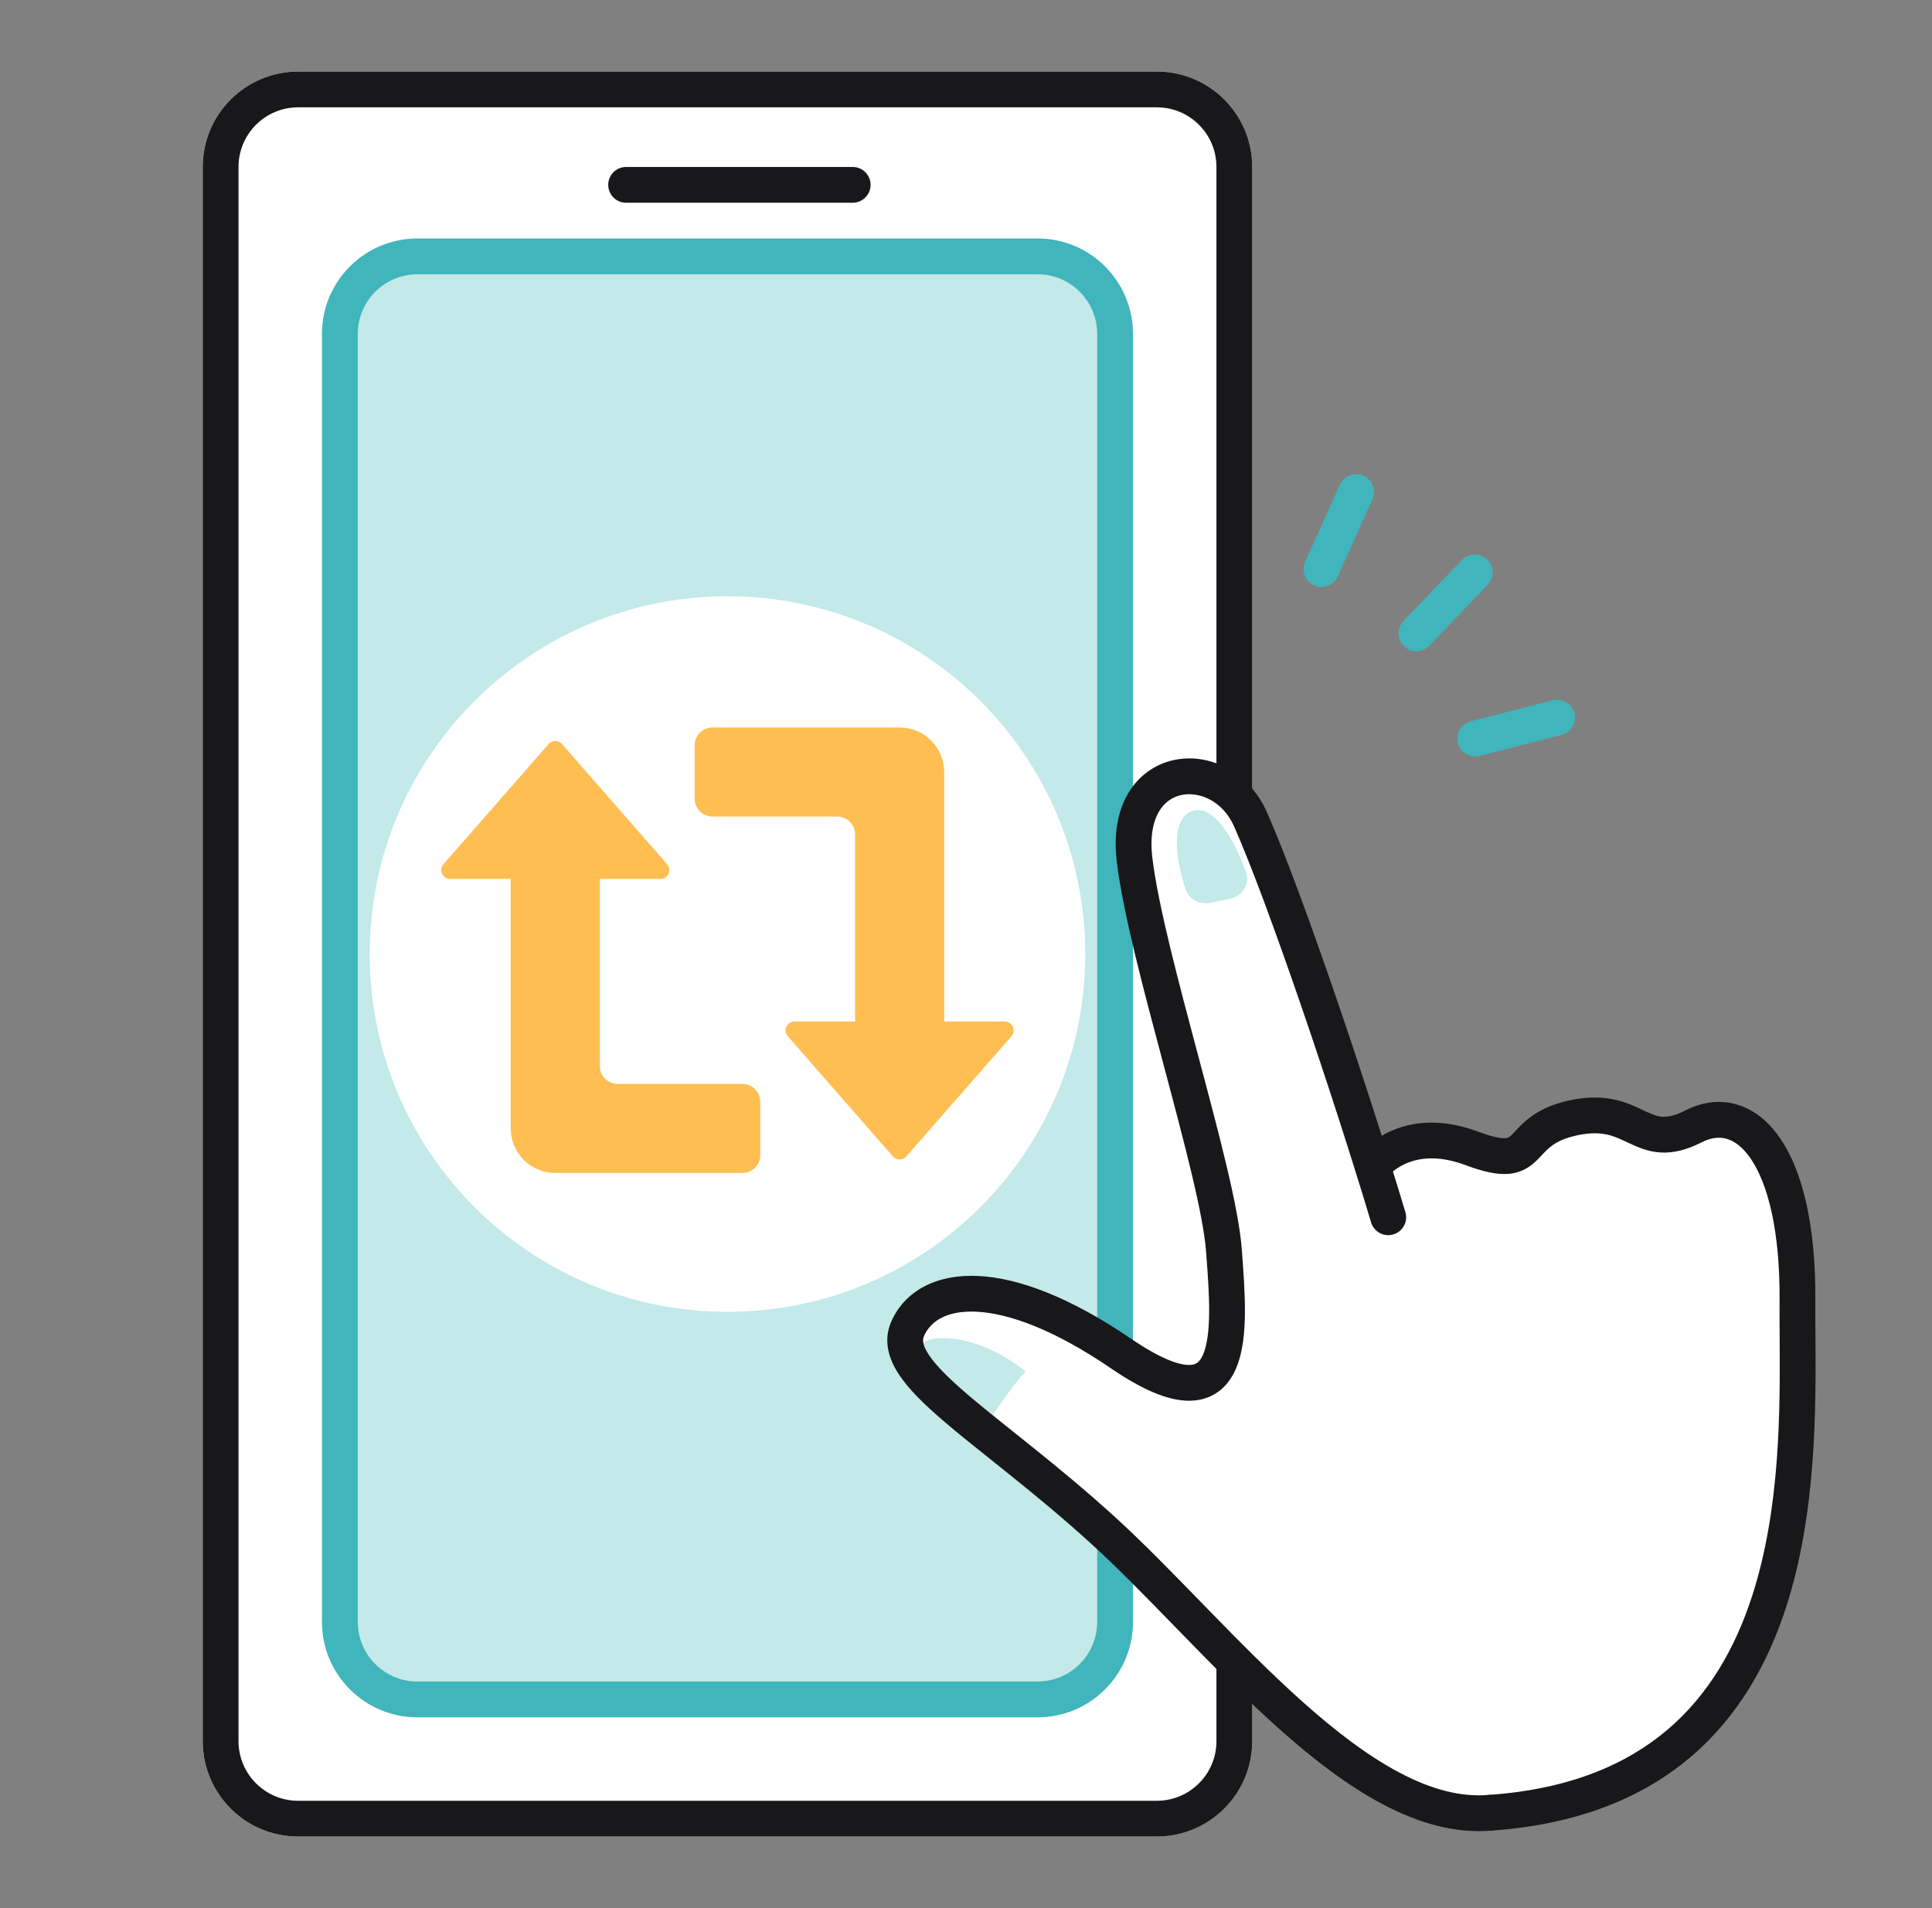 <svg width="81" height="80" viewBox="0 0 81 80" fill="none" xmlns="http://www.w3.org/2000/svg">
<rect x="0" y="0" width="81" height="80" fill="#808080" stroke="none"/>
<path d="M8.5 7C8.5 4.791 10.291 3 12.5 3H48.5C50.709 3 52.5 4.791 52.5 7V73C52.5 75.209 50.709 77 48.5 77H12.5C10.291 77 8.5 75.209 8.5 73V7Z" fill="white"/>
<path fill-rule="evenodd" clip-rule="evenodd" d="M48.5 4.5H12.5C11.119 4.5 10 5.619 10 7V73C10 74.381 11.119 75.5 12.5 75.5H48.5C49.881 75.5 51 74.381 51 73V7C51 5.619 49.881 4.5 48.5 4.5ZM12.5 3C10.291 3 8.5 4.791 8.5 7V73C8.5 75.209 10.291 77 12.5 77H48.5C50.709 77 52.5 75.209 52.5 73V7C52.5 4.791 50.709 3 48.5 3H12.5Z" fill="#18181A"/>
<path d="M13.5 14C13.5 11.791 15.291 10 17.5 10H43.5C45.709 10 47.5 11.791 47.5 14V68C47.5 70.209 45.709 72 43.5 72H17.5C15.291 72 13.5 70.209 13.5 68V14Z" fill="#C3E9E9"/>
<path fill-rule="evenodd" clip-rule="evenodd" d="M43.5 11.5H17.5C16.119 11.5 15 12.619 15 14V68C15 69.381 16.119 70.5 17.5 70.5H43.5C44.881 70.5 46 69.381 46 68V14C46 12.619 44.881 11.5 43.5 11.5ZM17.5 10C15.291 10 13.5 11.791 13.5 14V68C13.5 70.209 15.291 72 17.5 72H43.5C45.709 72 47.5 70.209 47.5 68V14C47.5 11.791 45.709 10 43.5 10H17.5Z" fill="#40B5BB"/>
<path d="M45.5 40C45.5 48.284 38.784 55 30.5 55C22.216 55 15.5 48.284 15.5 40C15.5 31.716 22.216 25 30.5 25C38.784 25 45.5 31.716 45.5 40Z" fill="white"/>
<path d="M25.5 7.75C25.5 7.336 25.836 7 26.25 7H35.75C36.164 7 36.5 7.336 36.5 7.75C36.5 8.164 36.164 8.5 35.75 8.5H26.25C25.836 8.5 25.5 8.164 25.5 7.75Z" fill="#18181A"/>
<path d="M54.054 71.684C57.19 74.666 60.929 75.925 62.407 76.182C67.504 76.054 69.154 75.326 72.388 71.321C75.622 67.316 75.623 55.644 75.238 52.024C74.853 48.404 74.039 47.248 72.561 46.991C71.083 46.734 69.841 48.04 68.942 47.376C67.804 46.536 66.157 45.877 64.829 47.676C63.501 49.475 62.602 48.811 61.21 48.061C60.096 47.461 57.947 48.339 57.504 48.939C56.284 43.313 52.699 33.385 51.123 33.111C49.153 32.768 48.01 33.502 47.739 35.059C47.31 37.522 49.173 41.399 50.929 48.81C51.941 53.081 52.192 56.135 50.864 57.934C49.536 59.733 46.11 56.091 42.833 54.506C39.556 52.921 37.146 56.179 38.292 57.269C40.905 59.753 50.135 67.957 54.054 71.684Z" fill="white"/>
<path d="M50.001 34.001C50.924 33.693 51.807 35.338 52.242 36.569C52.422 37.078 52.08 37.584 51.551 37.69L50.749 37.851C50.307 37.939 49.858 37.721 49.712 37.294C49.305 36.102 49.026 34.325 50.001 34.001Z" fill="#C3E9E9"/>
<path d="M43 57.5C41 55.9 38.833 55.833 38.5 56.5L39.5 58L41.5 59.5C41.833 59 42.6 57.9 43 57.5Z" fill="#C3E9E9"/>
<path fill-rule="evenodd" clip-rule="evenodd" d="M72.408 47.751C72.106 47.66 71.752 47.684 71.339 47.895C70.694 48.223 70.132 48.354 69.596 48.318C69.075 48.284 68.654 48.093 68.327 47.94C68.296 47.925 68.266 47.911 68.237 47.898C67.934 47.755 67.695 47.643 67.399 47.574C67.093 47.504 66.7 47.478 66.142 47.596C65.581 47.714 65.262 47.888 65.051 48.045C64.888 48.168 64.796 48.267 64.677 48.394C64.611 48.465 64.537 48.545 64.438 48.642C64.174 48.901 63.819 49.167 63.252 49.215C62.754 49.257 62.17 49.122 61.441 48.849C60.223 48.394 59.396 48.572 58.893 48.806C58.632 48.928 58.439 49.074 58.315 49.186C58.254 49.242 58.21 49.288 58.185 49.317C58.172 49.331 58.164 49.341 58.16 49.345C58.16 49.346 58.16 49.346 58.159 49.347C57.912 49.674 57.447 49.742 57.115 49.498C56.782 49.252 56.712 48.782 56.958 48.449L57.561 48.894C56.958 48.449 56.958 48.449 56.958 48.448L56.959 48.447L56.96 48.446L56.963 48.441L56.971 48.431C56.977 48.424 56.984 48.415 56.993 48.404C57.01 48.382 57.033 48.354 57.062 48.322C57.121 48.256 57.203 48.17 57.31 48.073C57.523 47.881 57.838 47.643 58.26 47.446C59.125 47.044 60.369 46.848 61.965 47.444C62.643 47.697 62.969 47.733 63.126 47.72C63.215 47.713 63.261 47.696 63.387 47.572C63.412 47.547 63.446 47.511 63.489 47.465C63.635 47.309 63.876 47.051 64.152 46.845C64.552 46.545 65.076 46.288 65.832 46.128C66.591 45.968 67.204 45.99 67.737 46.113C68.199 46.219 68.581 46.4 68.87 46.538C68.903 46.553 68.934 46.568 68.964 46.582C69.282 46.731 69.48 46.807 69.696 46.822C69.897 46.835 70.189 46.797 70.658 46.558C71.358 46.201 72.112 46.094 72.843 46.315C73.565 46.533 74.173 47.044 74.651 47.75C75.593 49.142 76.131 51.432 76.109 54.534C76.106 54.957 76.109 55.428 76.113 55.937C76.135 58.995 76.167 63.438 74.877 67.403C74.118 69.736 72.889 71.951 70.897 73.65C68.9 75.353 66.19 76.489 62.555 76.749C62.142 76.778 61.783 76.467 61.753 76.054C61.724 75.641 62.035 75.282 62.448 75.252C65.813 75.012 68.205 73.974 69.924 72.508C71.649 71.037 72.751 69.088 73.451 66.938C74.658 63.229 74.631 59.069 74.612 55.994C74.609 55.47 74.605 54.977 74.609 54.523C74.63 51.542 74.101 49.614 73.409 48.591C73.07 48.09 72.719 47.845 72.408 47.751Z" fill="#18181A"/>
<path fill-rule="evenodd" clip-rule="evenodd" d="M49.187 31.872C50.691 31.533 52.37 32.36 53.115 34.05C54.592 37.394 57.314 45.462 58.921 50.821C59.04 51.217 58.815 51.635 58.418 51.754C58.021 51.873 57.603 51.648 57.484 51.251C55.88 45.901 53.179 37.908 51.743 34.656C51.261 33.564 50.261 33.167 49.517 33.335C49.152 33.417 48.82 33.636 48.591 34.025C48.358 34.419 48.203 35.041 48.312 35.955C48.551 37.947 49.401 41.136 50.248 44.314L50.263 44.369C51.097 47.495 51.936 50.644 52.062 52.375C52.068 52.454 52.074 52.535 52.08 52.616C52.135 53.364 52.197 54.195 52.194 54.971C52.192 55.815 52.116 56.704 51.809 57.403C51.65 57.764 51.415 58.109 51.063 58.359C50.703 58.616 50.276 58.735 49.809 58.728C48.922 58.713 47.86 58.244 46.586 57.375C44.15 55.712 42.256 55.059 40.939 54.995C39.649 54.934 39.002 55.424 38.742 56.009C38.678 56.155 38.656 56.368 38.937 56.796C39.229 57.241 39.759 57.773 40.532 58.436C41.096 58.92 41.751 59.444 42.486 60.031C42.75 60.242 43.024 60.46 43.308 60.689C44.374 61.546 45.556 62.518 46.777 63.631C47.91 64.664 49.1 65.886 50.31 67.129C50.408 67.23 50.506 67.33 50.604 67.431C51.923 68.785 53.269 70.153 54.63 71.367C55.993 72.582 57.346 73.619 58.672 74.319C59.998 75.02 61.251 75.361 62.433 75.253C62.845 75.216 63.21 75.52 63.247 75.932C63.285 76.345 62.981 76.71 62.568 76.747C61 76.89 59.451 76.427 57.972 75.646C56.492 74.864 55.036 73.739 53.632 72.487C52.226 71.233 50.846 69.829 49.53 68.478C49.434 68.379 49.339 68.281 49.244 68.184C48.025 66.932 46.865 65.741 45.767 64.74C44.579 63.657 43.425 62.708 42.368 61.858C42.096 61.639 41.829 61.426 41.57 61.218C40.827 60.625 40.141 60.077 39.555 59.575C38.773 58.903 38.1 58.255 37.683 57.619C37.255 56.967 37.018 56.197 37.371 55.401C37.947 54.102 39.281 53.414 41.011 53.497C42.714 53.579 44.878 54.393 47.432 56.136C48.653 56.969 49.407 57.221 49.833 57.228C50.021 57.231 50.125 57.186 50.192 57.138C50.267 57.085 50.354 56.986 50.436 56.799C50.612 56.4 50.692 55.775 50.694 54.967C50.697 54.252 50.64 53.48 50.584 52.722C50.578 52.642 50.572 52.563 50.566 52.484C50.453 50.932 49.668 47.96 48.812 44.751L48.769 44.589C47.944 41.495 47.074 38.233 46.823 36.133C46.684 34.979 46.859 34.007 47.3 33.261C47.744 32.51 48.428 32.043 49.187 31.872Z" fill="#18181A"/>
<path fill-rule="evenodd" clip-rule="evenodd" d="M57.167 19.948C57.545 20.118 57.712 20.562 57.542 20.94L56.084 24.167C55.914 24.544 55.469 24.712 55.092 24.541C54.715 24.371 54.547 23.927 54.717 23.549L56.175 20.322C56.345 19.945 56.79 19.777 57.167 19.948Z" fill="#40B5BB"/>
<path fill-rule="evenodd" clip-rule="evenodd" d="M62.349 23.454C62.648 23.741 62.659 24.215 62.372 24.515L59.925 27.074C59.639 27.373 59.164 27.384 58.865 27.097C58.565 26.811 58.555 26.336 58.841 26.037L61.288 23.478C61.575 23.179 62.05 23.168 62.349 23.454Z" fill="#40B5BB"/>
<path fill-rule="evenodd" clip-rule="evenodd" d="M66.008 29.902C66.111 30.303 65.868 30.712 65.467 30.814L62.037 31.692C61.636 31.795 61.227 31.552 61.124 31.151C61.022 30.75 61.264 30.341 61.665 30.239L65.095 29.361C65.497 29.259 65.905 29.501 66.008 29.902Z" fill="#40B5BB"/>
<path fill-rule="evenodd" clip-rule="evenodd" d="M29.872 30.5C29.459 30.5 29.125 30.834 29.125 31.247V33.489C29.125 33.901 29.459 34.236 29.872 34.236H35.102C35.515 34.236 35.85 34.57 35.85 34.983V42.828H33.31C32.989 42.828 32.818 43.206 33.029 43.448L37.436 48.485C37.585 48.655 37.849 48.655 37.998 48.485L42.405 43.448C42.617 43.206 42.445 42.828 42.124 42.828H39.586V32.368C39.586 31.336 38.749 30.5 37.718 30.5H29.872Z" fill="#FFBE52"/>
<path fill-rule="evenodd" clip-rule="evenodd" d="M23.562 31.195C23.414 31.025 23.149 31.025 23 31.195L18.593 36.231C18.382 36.473 18.553 36.851 18.874 36.851L21.413 36.851L21.413 47.312C21.413 47.807 21.609 48.282 21.96 48.632C22.31 48.983 22.785 49.179 23.28 49.179L31.126 49.179C31.538 49.179 31.873 48.845 31.873 48.432V46.191C31.873 45.778 31.538 45.444 31.126 45.444H25.896C25.483 45.444 25.148 45.109 25.148 44.697L25.148 36.851L27.688 36.851C28.009 36.851 28.181 36.473 27.969 36.231L23.562 31.195Z" fill="#FFBE52"/>
</svg>
